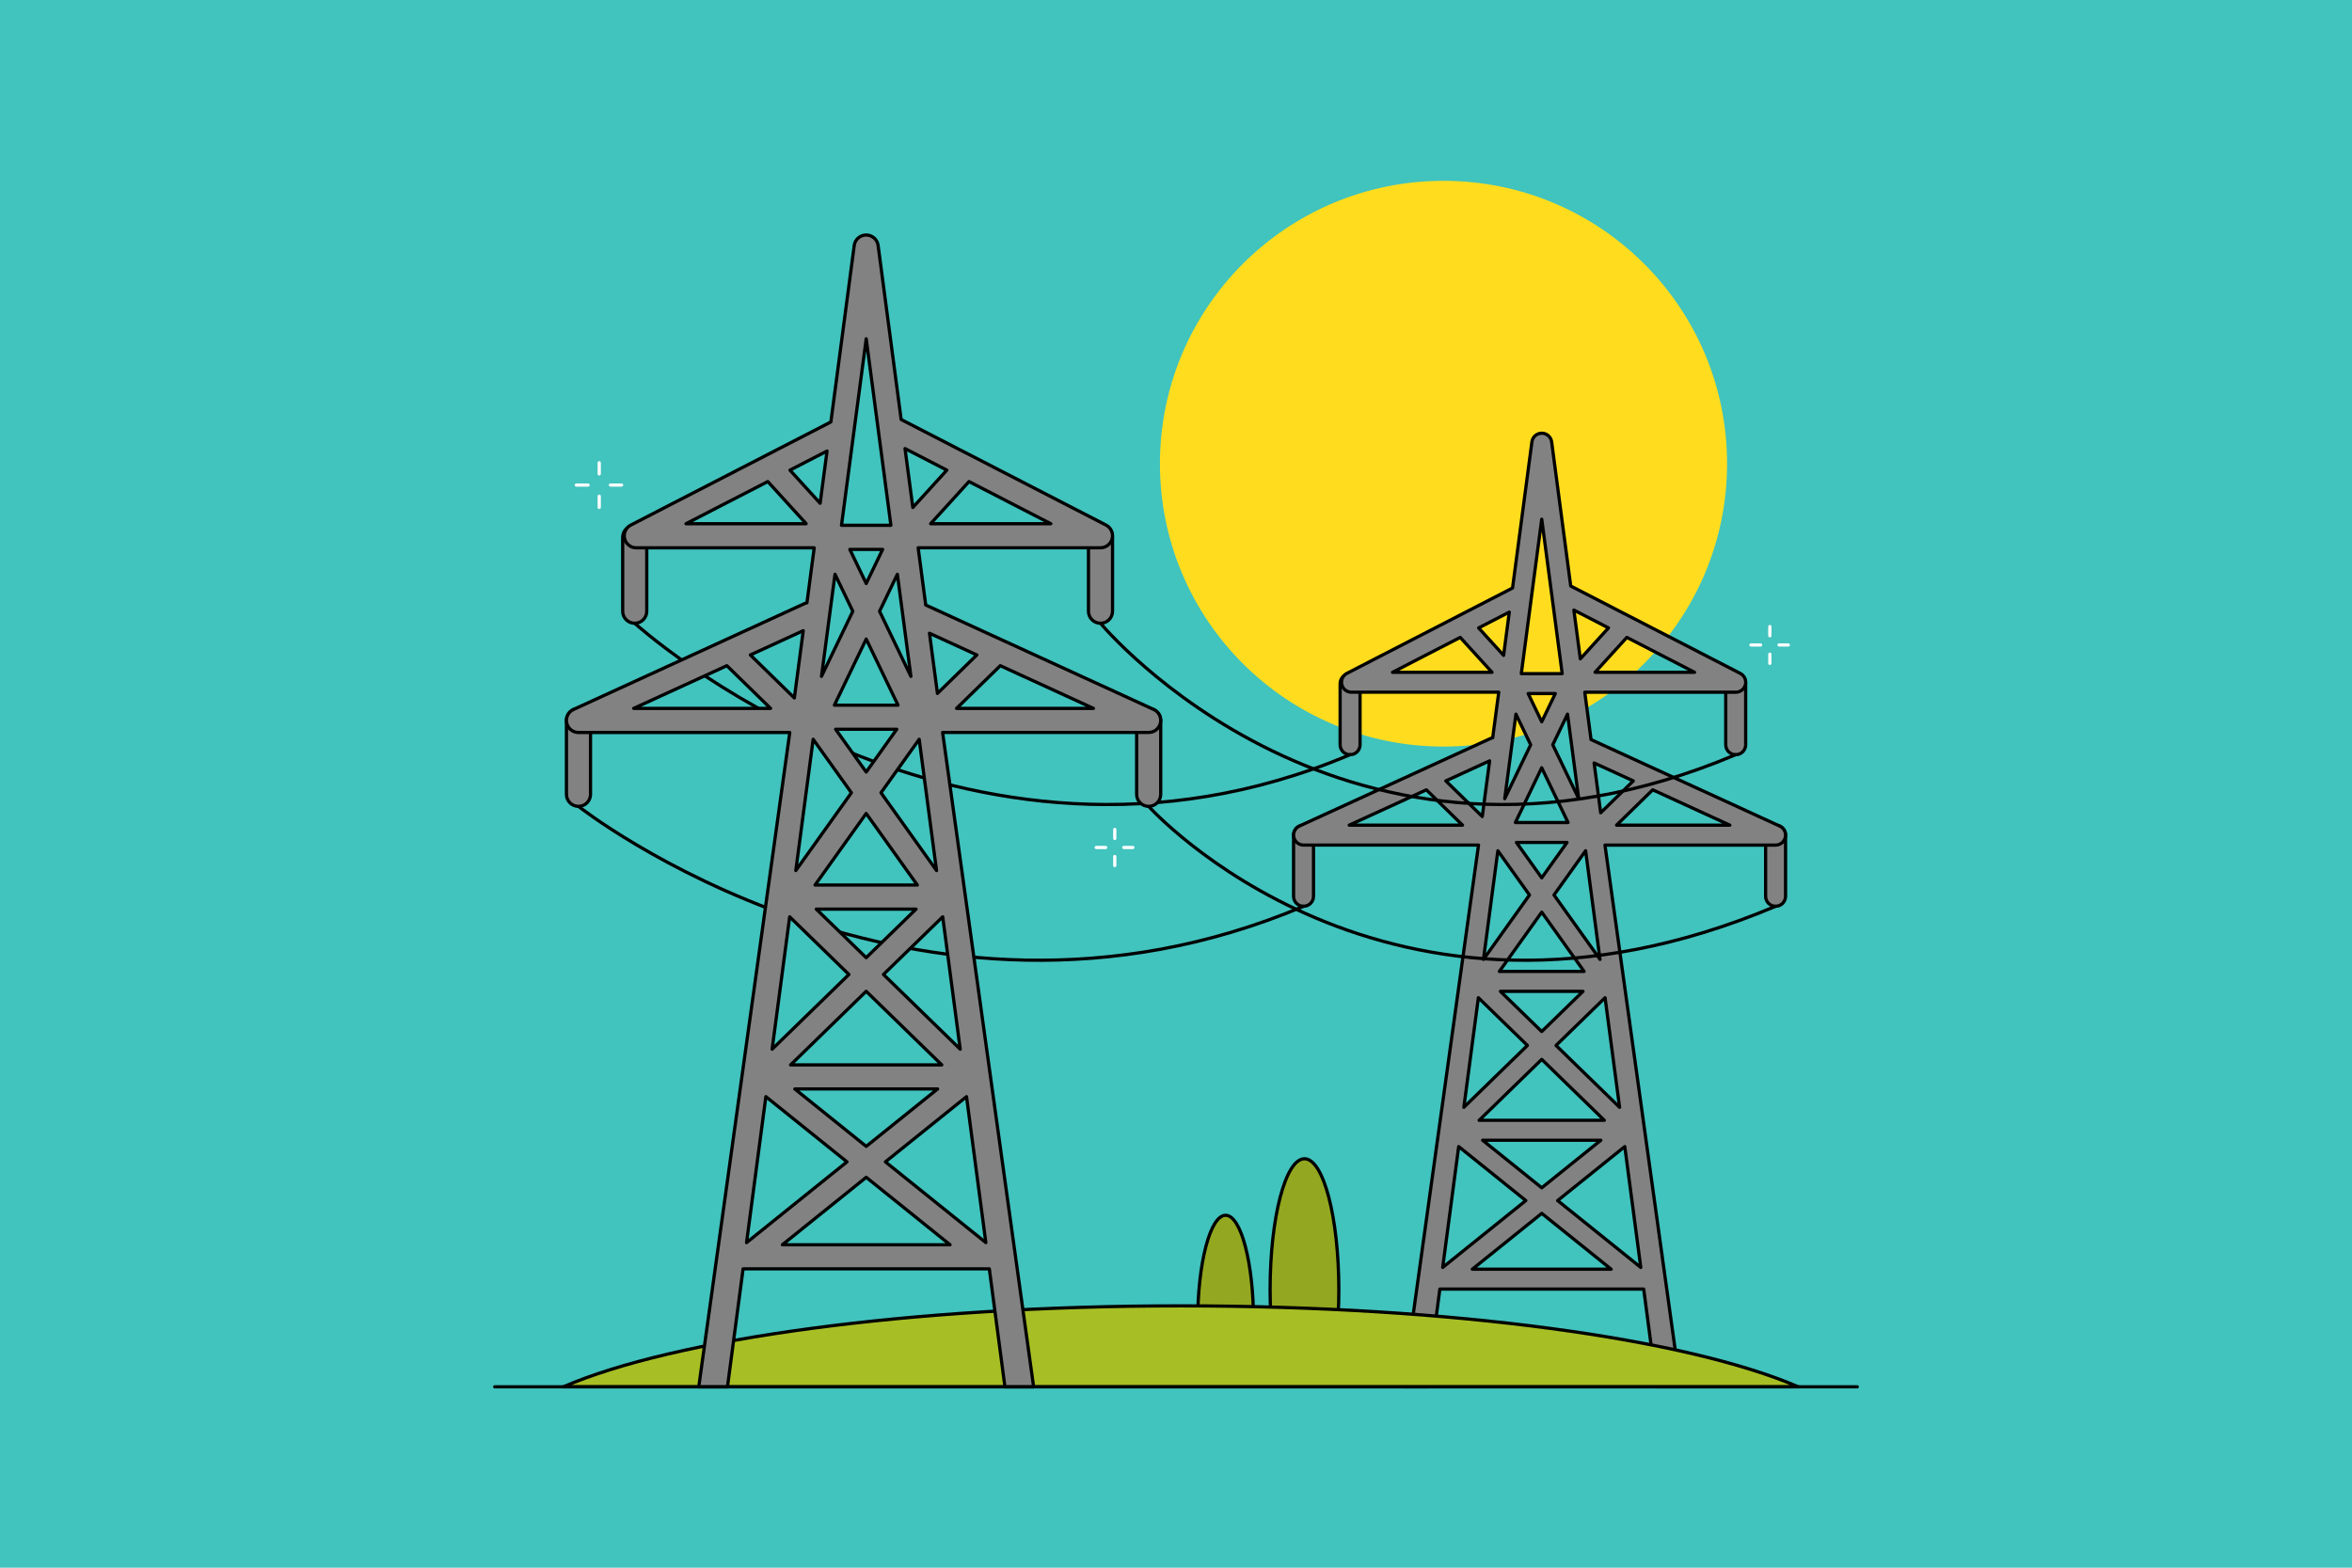 <?xml version="1.0" encoding="utf-8"?>
<!-- Generator: Adobe Illustrator 21.1.0, SVG Export Plug-In . SVG Version: 6.00 Build 0)  -->
<svg version="1.2" baseProfile="tiny" id="Слой_1"
	 xmlns="http://www.w3.org/2000/svg" xmlns:xlink="http://www.w3.org/1999/xlink" x="0px" y="0px" viewBox="0 0 729 486"
	 xml:space="preserve">
<g>
	<g>
		<g>
			<g>
				<rect x="-20.5" y="-20.5" fill="#41C3BE" width="770" height="527"/>
			</g>
		</g>
	</g>
	<g>
		<ellipse fill="#FFDD1E" cx="447.41" cy="143.75" rx="87.89" ry="87.69"/>
		<g>
			<g>
				<g>
					<path fill="#93A820" stroke="#000000" stroke-linecap="round" stroke-linejoin="round" stroke-miterlimit="10" d="
						M414.97,399.91c0,22.47-4.77,21.45-10.65,21.45c-5.88,0-10.65,1.02-10.65-21.45s4.77-40.68,10.65-40.68
						C410.21,359.23,414.97,377.44,414.97,399.91z"/>
					<path fill="#93A820" stroke="#000000" stroke-linecap="round" stroke-linejoin="round" stroke-miterlimit="10" d="
						M388.54,409.85c0,18.28-3.88,17.45-8.66,17.45c-4.78,0-8.66,0.83-8.66-17.45c0-18.28,3.88-33.1,8.66-33.1
						C384.66,376.75,388.54,391.57,388.54,409.85z"/>
				</g>
				<g>
					<g>
						<g>
							<g>
								<path fill="#828282" stroke="#000000" stroke-linecap="round" stroke-linejoin="round" stroke-miterlimit="10" d="
									M404.03,280.95c-1.71,0-3.09-1.38-3.09-3.09V258.9c0-1.71,1.38-3.09,3.09-3.09c1.71,0,3.09,1.38,3.09,3.09v18.96
									C407.12,279.57,405.74,280.95,404.03,280.95z"/>
							</g>
							<g>
								<path fill="#828282" stroke="#000000" stroke-linecap="round" stroke-linejoin="round" stroke-miterlimit="10" d="
									M550.34,280.95c-1.71,0-3.09-1.38-3.09-3.09V258.9c0-1.71,1.38-3.09,3.09-3.09c1.71,0,3.09,1.38,3.09,3.09v18.96
									C553.43,279.57,552.05,280.95,550.34,280.95z"/>
							</g>
							<g>
								<path fill="#828282" stroke="#000000" stroke-linecap="round" stroke-linejoin="round" stroke-miterlimit="10" d="
									M418.46,233.97c-1.71,0-3.09-1.38-3.09-3.09v-18.96c0-1.71,1.38-3.09,3.09-3.09c1.71,0,3.09,1.38,3.09,3.09v18.96
									C421.55,232.58,420.16,233.97,418.46,233.97z"/>
							</g>
							<g>
								<path fill="#828282" stroke="#000000" stroke-linecap="round" stroke-linejoin="round" stroke-miterlimit="10" d="
									M537.98,233.97c-1.71,0-3.09-1.38-3.09-3.09v-18.96c0-1.71,1.38-3.09,3.09-3.09c1.71,0,3.09,1.38,3.09,3.09v18.96
									C541.07,232.58,539.68,233.97,537.98,233.97z"/>
							</g>
							<path fill="#828282" stroke="#000000" stroke-linecap="round" stroke-linejoin="round" stroke-miterlimit="10" d="
								M520.82,429.93l-23.36-167.94h52.88c1.45,0,2.71-1.01,3.02-2.43c0.31-1.42-0.41-2.86-1.73-3.47l-58.49-26.81l-1.94-14.68
								h46.79c1.43,0,2.67-0.98,3-2.36c0.34-1.39-0.32-2.82-1.59-3.48l-52.56-27.09l-5.91-44.68c-0.2-1.54-1.51-2.69-3.06-2.69
								s-2.86,1.15-3.06,2.69l-6,45.3l-51.34,26.46c-1.27,0.65-1.92,2.09-1.59,3.48c0.34,1.39,1.58,2.36,3,2.36h45.65l-1.87,14.1
								c-0.19,0.05-0.38,0.11-0.56,0.19l-59.35,27.2c-1.32,0.6-2.04,2.05-1.73,3.47c0.31,1.42,1.57,2.43,3.02,2.43h54.22
								l-23.36,167.94h7.37l4.01-30.29h63.18l4.01,30.29H520.82z M489.32,247.59l-8.04-16.7l4.57-9.5L489.32,247.59z M485.7,261.17
								l-7.84,10.97l-7.84-10.97H485.7z M469.69,254.99l8.16-16.97l8.16,16.97H469.69z M477.86,223.76l-4.21-8.75h8.42
								L477.86,223.76z M474.43,230.89l-8.04,16.7l3.47-26.2L474.43,230.89z M474.06,277.46l-14.26,19.96l4.46-33.68L474.06,277.46z
								 M464.73,301.15l13.13-18.37l13.12,18.37H464.73z M490.65,307.33l-12.8,12.46l-12.8-12.46H490.65z M458.22,309.3l15.2,14.8
								l-19.7,19.18L458.22,309.3z M458.46,347.31l19.4-18.89l19.4,18.89H458.46z M496.18,353.49l-18.32,14.74l-18.32-14.74H496.18z
								 M452.12,355.45l20.81,16.74l-25.77,20.73L452.12,355.45z M477.86,376.16l21.52,17.31h-43.04L477.86,376.16z M482.79,372.19
								l20.81-16.74l4.96,37.47L482.79,372.19z M482.29,324.1l15.2-14.8l4.5,33.98L482.29,324.1z M481.66,277.46l9.8-13.72
								l4.46,33.68L481.66,277.46z M525.23,208.42h-30.84l9.85-10.82L525.23,208.42z M498.55,194.66l-8.73,9.59l-2-15.12
								L498.55,194.66z M477.86,160.96l6.34,47.87h-12.67L477.86,160.96z M431.61,208.42l20.99-10.82l9.85,10.82H431.61z
								 M458.3,194.66l9.51-4.9l-1.77,13.41L458.3,194.66z M418.19,255.81l23.91-10.96l11.21,10.96H418.19z M448.13,242.09
								l13.58-6.22l-2.28,17.26L448.13,242.09z M494.09,236.52l12.15,5.57l-10.11,9.88L494.09,236.52z M501.05,255.81l11.21-10.96
								l23.91,10.96H501.05z"/>
						</g>
						<path fill="#A7BF24" stroke="#000000" stroke-linecap="round" stroke-linejoin="round" stroke-miterlimit="10" d="
							M557.37,429.93c-34.26-14.85-107.08-25.1-191.38-25.1c-84.3,0-157.12,10.25-191.38,25.1H557.37z"/>
						<path fill="none" stroke="#000000" stroke-linecap="round" stroke-linejoin="round" stroke-miterlimit="10" d="M341.1,193.22
							c0,0,76.06,91.79,196.88,40.74"/>
						<path fill="none" stroke="#000000" stroke-linecap="round" stroke-linejoin="round" stroke-miterlimit="10" d="M356.03,249.98
							c0,0,73.49,82.02,194.31,30.98"/>
						<path fill="none" stroke="#000000" stroke-linecap="round" stroke-linejoin="round" stroke-miterlimit="10" d="M196.73,193.22
							c0,0,100.92,91.79,221.73,40.74"/>
						<path fill="none" stroke="#000000" stroke-linecap="round" stroke-linejoin="round" stroke-miterlimit="10" d="M179.3,249.98
							c0,0,103.91,82.02,224.73,30.98"/>
						<g>
							<g>
								<path fill="#828282" stroke="#000000" stroke-linecap="round" stroke-linejoin="round" stroke-miterlimit="10" d="
									M179.3,249.98c-2.06,0-3.73-1.67-3.73-3.73v-22.9c0-2.06,1.67-3.73,3.73-3.73s3.73,1.67,3.73,3.73v22.9
									C183.03,248.31,181.36,249.98,179.3,249.98z"/>
							</g>
							<g>
								<path fill="#828282" stroke="#000000" stroke-linecap="round" stroke-linejoin="round" stroke-miterlimit="10" d="
									M356.03,249.98c-2.06,0-3.73-1.67-3.73-3.73v-22.9c0-2.06,1.67-3.73,3.73-3.73c2.06,0,3.73,1.67,3.73,3.73v22.9
									C359.77,248.31,358.09,249.98,356.03,249.98z"/>
							</g>
							<g>
								<path fill="#828282" stroke="#000000" stroke-linecap="round" stroke-linejoin="round" stroke-miterlimit="10" d="
									M196.73,193.22c-2.06,0-3.73-1.67-3.73-3.73v-22.9c0-2.06,1.67-3.73,3.73-3.73s3.73,1.67,3.73,3.73v22.9
									C200.46,191.55,198.79,193.22,196.73,193.22z"/>
							</g>
							<g>
								<path fill="#828282" stroke="#000000" stroke-linecap="round" stroke-linejoin="round" stroke-miterlimit="10" d="
									M341.1,193.22c-2.06,0-3.73-1.67-3.73-3.73v-22.9c0-2.06,1.67-3.73,3.73-3.73s3.73,1.67,3.73,3.73v22.9
									C344.83,191.55,343.16,193.22,341.1,193.22z"/>
							</g>
							<path fill="#828282" stroke="#000000" stroke-linecap="round" stroke-linejoin="round" stroke-miterlimit="10" d="
								M320.37,429.93l-28.21-202.86h63.87c1.76,0,3.27-1.22,3.65-2.94c0.37-1.72-0.5-3.46-2.09-4.19l-70.66-32.38l-2.35-17.74
								h56.51c1.72,0,3.22-1.18,3.63-2.85c0.41-1.67-0.39-3.41-1.92-4.2l-63.49-32.72l-7.14-53.96c-0.25-1.86-1.83-3.24-3.7-3.24
								c-1.87,0-3.46,1.39-3.7,3.24l-7.24,54.72l-62.02,31.97c-1.53,0.79-2.32,2.52-1.92,4.2c0.41,1.67,1.91,2.85,3.63,2.85h55.14
								l-2.25,17.03c-0.23,0.06-0.46,0.13-0.68,0.23l-71.69,32.86c-1.6,0.73-2.47,2.48-2.09,4.19c0.37,1.71,1.89,2.94,3.65,2.94
								h65.49l-28.21,202.86h8.9l4.84-36.58h76.32l4.84,36.58H320.37z M282.33,209.68l-9.71-20.18l5.52-11.47L282.33,209.68z
								 M277.95,226.08l-9.47,13.26L259,226.08H277.95z M258.62,218.61l9.86-20.5l9.86,20.5H258.62z M268.48,180.89l-5.08-10.57
								h10.17L268.48,180.89z M264.33,189.5l-9.71,20.18l4.19-31.65L264.33,189.5z M263.89,245.76l-17.23,24.11l5.38-40.68
								L263.89,245.76z M252.62,274.37l15.85-22.19l15.85,22.19H252.62z M283.93,281.84l-15.46,15.05l-15.46-15.05H283.93z
								 M244.76,284.22l18.36,17.88l-23.8,23.17L244.76,284.22z M245.04,330.13l23.43-22.82l23.43,22.82H245.04z M290.61,337.59
								l-22.13,17.8l-22.13-17.8H290.61z M237.38,339.97l25.14,20.22l-31.13,25.04L237.38,339.97z M268.48,364.98l25.99,20.91
								h-51.98L268.48,364.98z M274.43,360.19l25.14-20.22l5.99,45.25L274.43,360.19z M273.83,302.1l18.36-17.88l5.43,41.05
								L273.83,302.1z M273.06,245.76l11.84-16.57l5.38,40.69L273.06,245.76z M325.7,162.36h-37.25l11.89-13.07L325.7,162.36z
								 M293.47,145.75l-10.54,11.58l-2.42-18.26L293.47,145.75z M268.48,105.03l7.65,57.82h-15.31L268.48,105.03z M212.62,162.36
								l25.36-13.07l11.89,13.07H212.62z M244.85,145.75l11.49-5.92l-2.14,16.19L244.85,145.75z M196.41,219.61l28.88-13.24
								l13.55,13.24H196.41z M232.57,203.04l16.4-7.52l-2.76,20.85L232.57,203.04z M288.09,196.31l14.68,6.73l-12.21,11.93
								L288.09,196.31z M296.49,219.61l13.55-13.24l28.88,13.24H296.49z"/>
						</g>
					</g>
					
						<line fill="none" stroke="#000000" stroke-linecap="round" stroke-linejoin="round" stroke-miterlimit="10" x1="153.34" y1="429.93" x2="575.66" y2="429.93"/>
				</g>
			</g>
			<g>
				
					<line fill="none" stroke="#FFFFFF" stroke-linecap="round" stroke-linejoin="round" stroke-miterlimit="10" x1="185.73" y1="143.46" x2="185.73" y2="146.92"/>
				
					<line fill="none" stroke="#FFFFFF" stroke-linecap="round" stroke-linejoin="round" stroke-miterlimit="10" x1="185.73" y1="153.83" x2="185.73" y2="157.29"/>
				
					<line fill="none" stroke="#FFFFFF" stroke-linecap="round" stroke-linejoin="round" stroke-miterlimit="10" x1="192.66" y1="150.38" x2="189.2" y2="150.38"/>
				
					<line fill="none" stroke="#FFFFFF" stroke-linecap="round" stroke-linejoin="round" stroke-miterlimit="10" x1="182.27" y1="150.38" x2="178.63" y2="150.38"/>
			</g>
			<g>
				
					<line fill="none" stroke="#FFFFFF" stroke-linecap="round" stroke-linejoin="round" stroke-miterlimit="10" x1="548.56" y1="194.24" x2="548.56" y2="197.09"/>
				
					<line fill="none" stroke="#FFFFFF" stroke-linecap="round" stroke-linejoin="round" stroke-miterlimit="10" x1="548.56" y1="202.8" x2="548.56" y2="205.65"/>
				
					<line fill="none" stroke="#FFFFFF" stroke-linecap="round" stroke-linejoin="round" stroke-miterlimit="10" x1="554.28" y1="199.95" x2="551.42" y2="199.95"/>
				
					<line fill="none" stroke="#FFFFFF" stroke-linecap="round" stroke-linejoin="round" stroke-miterlimit="10" x1="545.7" y1="199.95" x2="542.7" y2="199.95"/>
			</g>
			<g>
				
					<line fill="none" stroke="#FFFFFF" stroke-linecap="round" stroke-linejoin="round" stroke-miterlimit="10" x1="345.52" y1="257.14" x2="345.52" y2="259.94"/>
				
					<line fill="none" stroke="#FFFFFF" stroke-linecap="round" stroke-linejoin="round" stroke-miterlimit="10" x1="345.52" y1="265.53" x2="345.52" y2="268.33"/>
				
					<line fill="none" stroke="#FFFFFF" stroke-linecap="round" stroke-linejoin="round" stroke-miterlimit="10" x1="351.12" y1="262.73" x2="348.32" y2="262.73"/>
				
					<line fill="none" stroke="#FFFFFF" stroke-linecap="round" stroke-linejoin="round" stroke-miterlimit="10" x1="342.71" y1="262.73" x2="339.77" y2="262.73"/>
			</g>
		</g>
	</g>
</g>
</svg>
